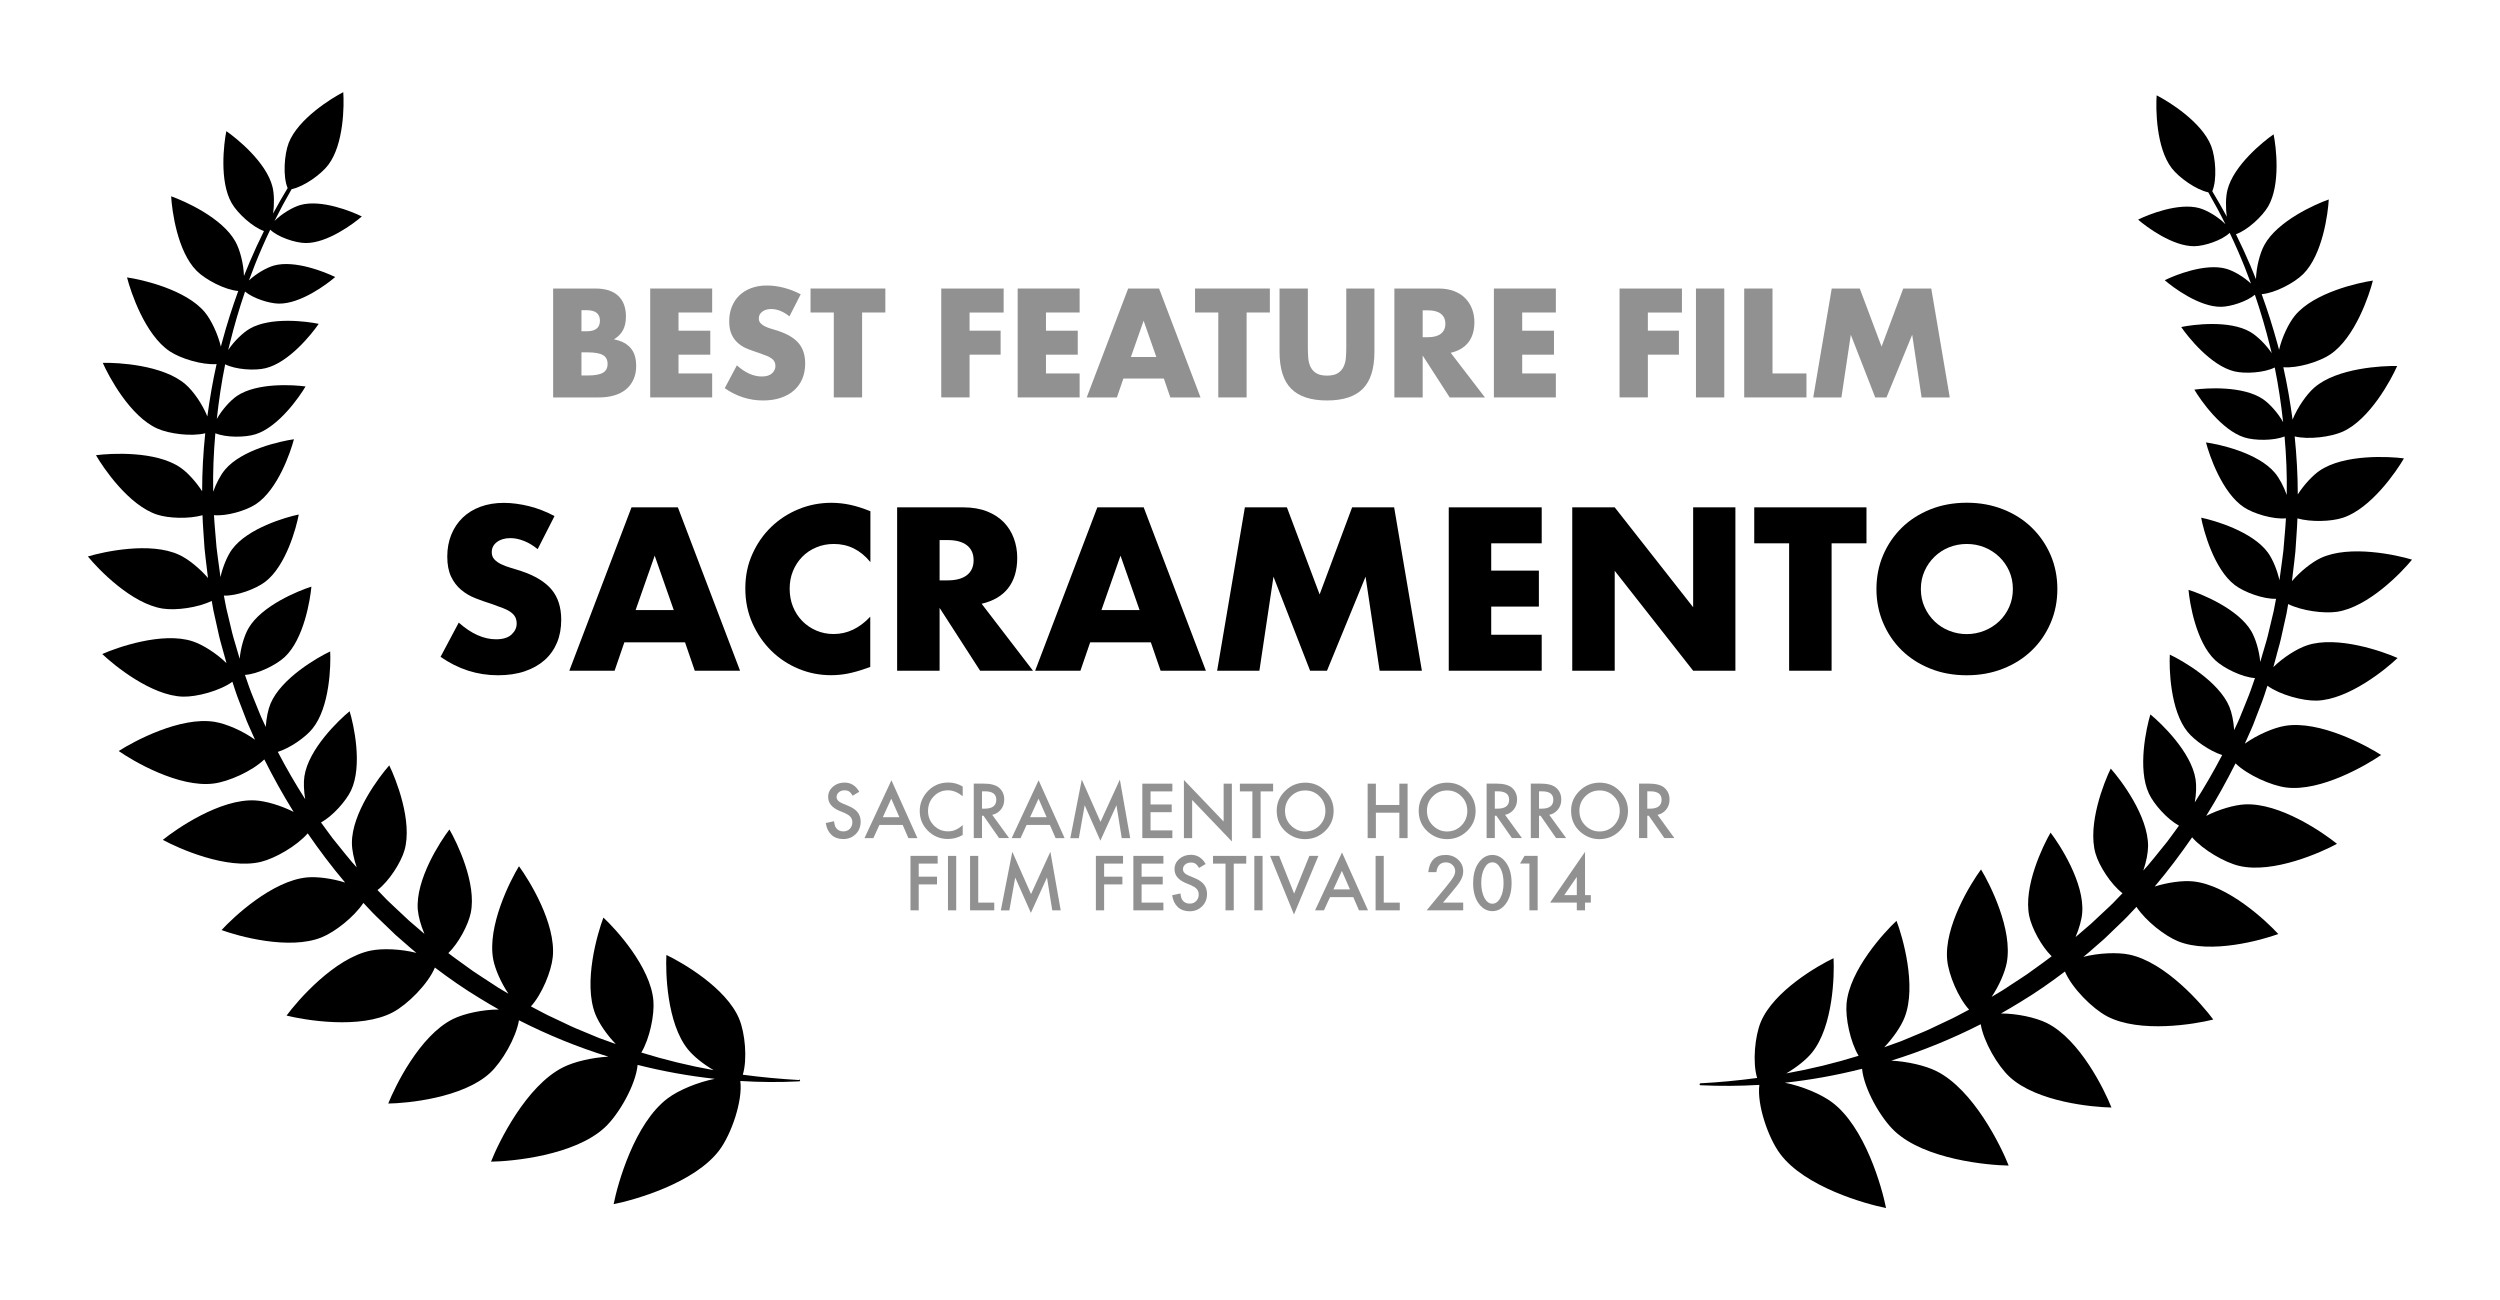 <?xml version="1.0" encoding="UTF-8"?><svg id="Layer_1" xmlns="http://www.w3.org/2000/svg" viewBox="0 0 346.16 180"><path d="M315.25,90.6c.26-.93.53-1.86.72-2.81l.63-2.83.23-1.32c1.9.94,4.96,1.34,6.77,1.07,4.36-.66,9-5.52,10.38-7.22-2.09-.64-8.65-2.1-12.65-.22-1.23.58-2.81,1.84-3.98,3.2l.15-1.24c.11-.96.24-1.92.33-2.88.09-1.52.23-3.04.28-4.57,1.89.53,4.68.44,6.27-.08,3.92-1.27,7.46-6.46,8.48-8.23-2.03-.27-8.29-.62-11.69,1.71-.97.67-2.15,1.94-3.01,3.28,0-2.68-.16-5.37-.43-8.03,1.94.47,5.01.07,6.65-.66,3.76-1.69,6.72-7.22,7.54-9.09-2.04-.05-8.31.27-11.44,2.96-1.08.93-2.36,2.77-3.04,4.46-.33-2.43-.74-4.86-1.28-7.25,1.99.16,4.98-.76,6.49-1.77,3.43-2.29,5.42-8.25,5.91-10.23-2.02.29-8.15,1.66-10.78,4.83-.88,1.07-1.8,3-2.21,4.75-.07-.26-.14-.52-.21-.77-.64-2.34-1.37-4.65-2.2-6.93,1.84-.14,4.52-1.56,5.75-2.78,2.7-2.69,3.44-8.45,3.54-10.33-1.78.62-7.1,2.96-8.92,6.31-.62,1.13-1.11,3.06-1.16,4.72-.25-.64-.51-1.27-.78-1.9-.62-1.46-1.29-2.9-1.99-4.32,1.59-.55,3.65-2.46,4.46-3.85,1.75-3.03,1.1-8.29.75-9.98-1.42.98-5.55,4.31-6.39,7.71-.24.96-.27,2.39-.08,3.7-.65-1.19-1.32-2.37-2.02-3.53.68-1.58.47-4.66-.15-6.26-1.3-3.36-5.96-6.21-7.55-7.02-.13,1.77-.1,7.24,2.09,10.09,1.01,1.31,3.37,2.99,5.06,3.34.83,1.45,1.63,2.92,2.37,4.41-.97-.99-2.52-1.92-3.6-2.22-2.9-.81-7.15.92-8.49,1.59,1.12.98,4.8,3.73,7.81,3.68,1.42-.02,3.83-.83,4.87-1.85.76,1.58,1.46,3.19,2.11,4.82.29.73.57,1.47.84,2.21-.98-.93-2.42-1.78-3.45-2.06-2.9-.81-7.15.92-8.49,1.59,1.12.98,4.8,3.73,7.81,3.68,1.34-.02,3.55-.73,4.67-1.67.8,2.34,1.5,4.72,2.09,7.12.08.32.16.65.24.97-.8-1.2-2.01-2.38-2.97-2.94-2.89-1.68-7.93-1.02-9.56-.68.93,1.37,4.1,5.35,7.35,6.14,1.48.36,4.16.2,5.6-.54.51,2.5.88,5.03,1.16,7.57-.71-1.27-1.87-2.56-2.8-3.19-2.77-1.87-7.85-1.54-9.49-1.31.84,1.43,3.74,5.61,6.93,6.62,1.43.45,4.06.47,5.56-.14.24,2.69.35,5.4.3,8.1-.42-1.19-1.04-2.35-1.64-3.06-2.34-2.79-7.75-3.96-9.54-4.21.45,1.75,2.23,6.99,5.27,8.99,1.35.89,4.05,1.69,5.8,1.52-.08,1.48-.24,2.95-.35,4.43-.1.94-.25,1.88-.37,2.82l-.18,1.33c-.31-1.43-.95-2.95-1.6-3.84-2.15-2.94-7.47-4.47-9.24-4.83.33,1.77,1.77,7.12,4.66,9.33,1.29.98,3.95,1.97,5.71,1.9l-.33,1.72-.66,2.76c-.2.92-.48,1.83-.75,2.74l-.4,1.36c-.02.06-.03.11-.05.17-.13-1.53-.64-3.24-1.23-4.25-1.84-3.14-6.98-5.2-8.7-5.74.15,1.8,1.04,7.26,3.7,9.75,1.19,1.11,3.74,2.36,5.5,2.47l-.57,1.64c-.31.89-.7,1.76-1.04,2.64l-.53,1.31c-.18.44-.39.86-.59,1.29l-.15.32c-.08-1.21-.32-2.4-.66-3.22-1.47-3.54-6.54-6.42-8.25-7.23-.1,1.9.04,7.72,2.46,10.7.97,1.19,3.06,2.65,4.79,3.21-1.17,2.24-2.43,4.42-3.79,6.55.2-1.15.24-2.32.11-3.17-.57-3.79-4.79-7.81-6.26-9.01-.55,1.82-1.82,7.51-.2,10.97.69,1.47,2.53,3.55,4.16,4.43-.26.36-.53.71-.78,1.07l-.84,1.14-.89,1.1c-.6.73-1.17,1.48-1.79,2.19l-.64.72c.41-1.2.65-2.43.66-3.36.04-4.17-3.79-9.22-5.17-10.76-.91,1.85-3.26,7.74-2.11,11.75.49,1.72,2.14,4.29,3.74,5.51l-.3.31-.98,1.02c-.33.34-.68.65-1.02.97l-2.06,1.93-2.14,1.84h0c.5-1.18.85-2.42.92-3.35.34-4.15-3.12-9.47-4.38-11.11-1.04,1.78-3.81,7.49-2.95,11.57.35,1.66,1.68,4.17,3.1,5.55-.37.29-.74.57-1.12.84l-2.29,1.65c-.78.53-1.57,1.03-2.36,1.55-.39.26-.78.53-1.18.77l-1.21.72s-.1.06-.15.09c1.02-1.52,1.83-3.36,2.09-4.71.88-4.6-2.35-10.95-3.56-12.93-1.38,1.87-5.15,7.91-4.68,12.57.2,2,1.51,5.18,3.03,6.84l-1.67.88c-.83.45-1.7.81-2.55,1.23l-1.28.61c-.43.21-.87.37-1.3.56l-2.62,1.09-2.33.84c1.24-1.29,2.34-2.9,2.82-4.14,1.71-4.36-.29-11.2-1.12-13.37-1.7,1.58-6.52,6.83-6.92,11.49-.17,1.97.51,5.27,1.67,7.2-3.28,1.02-6.63,1.83-10.02,2.44,1.43-.83,2.79-1.92,3.56-2.87,2.95-3.64,3.12-10.76,2.99-13.08-2.1.99-8.29,4.53-10.08,8.85-.8,1.93-1.16,5.56-.5,7.73-2.6.35-5.21.6-7.84.74-.07,0-.12.06-.13.13,0,.08.05.14.13.14,2.71.13,5.43.11,8.15-.05-.36,2.75,1.24,7.37,2.88,9.55,3.44,4.61,11.87,6.95,14.66,7.5-.55-2.8-2.89-11.22-7.5-14.66-1.49-1.11-4.12-2.22-6.51-2.69,3.6-.39,7.17-1.04,10.69-1.93.26,2.77,2.58,6.84,4.53,8.65,4.21,3.92,12.92,4.71,15.77,4.75-1.04-2.65-4.86-10.52-10.01-13.08-1.52-.76-3.97-1.33-6.24-1.45,4.25-1.32,8.4-3.01,12.38-5.04.41,2.45,2.35,5.76,3.99,7.28,3.77,3.5,11.56,4.21,14.11,4.25-.93-2.37-4.35-9.42-8.95-11.7-1.54-.76-4.13-1.32-6.35-1.32.91-.51,1.8-1.04,2.68-1.58,2.14-1.29,4.19-2.72,6.18-4.23.97,2.3,3.79,5.11,5.81,6.19,4.54,2.41,12.26,1.09,14.73.46-1.51-2.05-6.63-7.98-11.67-9-1.64-.33-4.19-.22-6.31.32.24-.19.47-.39.7-.58l2.2-1.92,2.1-2.02c.35-.34.71-.67,1.04-1.02l1-1.06.3-.32c1.28,1.94,3.92,4.02,5.78,4.77,4.5,1.82,11.6-.18,13.86-1.01-1.62-1.78-7-6.83-11.83-7.29-1.41-.14-3.47.14-5.28.71,1.85-2.18,3.56-4.47,5.18-6.81,1.53,1.76,4.52,3.48,6.5,3.95,4.72,1.13,11.45-1.9,13.56-3.05-1.87-1.52-7.93-5.72-12.78-5.46-1.47.08-3.58.7-5.33,1.59,1.47-2.36,2.81-4.79,4.06-7.27,1.68,1.63,4.94,3.07,7.01,3.34,4.81.61,11.17-3.13,13.15-4.5-2.02-1.31-8.51-4.82-13.29-4.04-1.59.26-3.87,1.25-5.58,2.47l.58-1.3c.19-.44.4-.88.58-1.33l.52-1.36c.34-.91.72-1.8,1.02-2.72l.43-1.31c1.73,1.26,4.92,2.12,6.84,2.06,4.41-.13,9.61-4.39,11.18-5.9-2-.89-8.33-3.14-12.52-1.76-1.4.46-3.32,1.68-4.68,3.02.02-.09.05-.18.07-.26l.38-1.4Z"/><path d="M110.69,149.55c-2.63-.15-5.24-.39-7.84-.74.66-2.17.31-5.8-.5-7.73-1.79-4.32-7.98-7.86-10.08-8.85-.12,2.32.04,9.44,2.99,13.08.77.95,2.12,2.04,3.56,2.87-3.39-.61-6.74-1.42-10.02-2.44,1.16-1.93,1.84-5.23,1.67-7.2-.4-4.67-5.22-9.91-6.92-11.49-.82,2.17-2.83,9.01-1.12,13.37.49,1.24,1.58,2.85,2.83,4.14l-2.33-.84-2.62-1.09c-.43-.19-.88-.35-1.3-.56l-1.28-.61c-.85-.42-1.72-.78-2.55-1.23l-1.67-.88c1.53-1.67,2.83-4.84,3.03-6.84.47-4.66-3.31-10.7-4.68-12.57-1.21,1.98-4.44,8.33-3.56,12.93.26,1.34,1.07,3.19,2.09,4.71-.05-.03-.1-.06-.15-.08l-1.21-.72c-.4-.25-.79-.52-1.18-.77-.79-.52-1.58-1.02-2.36-1.55l-2.29-1.65c-.38-.27-.76-.55-1.12-.84,1.43-1.39,2.75-3.89,3.1-5.55.86-4.08-1.91-9.78-2.95-11.57-1.26,1.64-4.71,6.95-4.38,11.11.08.94.42,2.17.92,3.35h0l-2.14-1.84-2.06-1.93c-.34-.33-.69-.64-1.02-.97l-.98-1.02-.3-.31c1.6-1.22,3.24-3.79,3.74-5.51,1.15-4.01-1.2-9.9-2.11-11.75-1.37,1.54-5.2,6.59-5.17,10.76,0,.93.26,2.17.66,3.36l-.64-.72c-.62-.71-1.19-1.46-1.79-2.19l-.89-1.1-.84-1.14c-.26-.36-.52-.71-.78-1.07,1.62-.88,3.46-2.96,4.16-4.43,1.63-3.47.36-9.16-.2-10.97-1.47,1.2-5.69,5.22-6.26,9.01-.13.85-.08,2.01.11,3.17-1.36-2.13-2.62-4.31-3.79-6.55,1.73-.55,3.82-2.01,4.79-3.21,2.42-2.97,2.56-8.8,2.46-10.7-1.72.81-6.78,3.7-8.26,7.23-.34.82-.58,2.01-.66,3.22l-.15-.32c-.19-.43-.41-.85-.59-1.29l-.53-1.31c-.34-.88-.73-1.74-1.04-2.64l-.57-1.64c1.76-.11,4.31-1.36,5.5-2.47,2.66-2.48,3.54-7.95,3.7-9.75-1.72.54-6.86,2.6-8.7,5.74-.59,1.01-1.1,2.72-1.23,4.25-.02-.06-.03-.11-.05-.17l-.4-1.36c-.27-.91-.55-1.81-.75-2.74l-.66-2.76-.33-1.72c1.76.07,4.42-.92,5.71-1.9,2.9-2.2,4.33-7.55,4.66-9.33-1.77.36-7.09,1.9-9.24,4.83-.65.89-1.29,2.41-1.6,3.84l-.18-1.33c-.12-.94-.27-1.88-.37-2.82-.11-1.48-.27-2.95-.35-4.43,1.75.17,4.45-.63,5.8-1.52,3.04-2.01,4.82-7.25,5.27-8.99-1.79.25-7.2,1.42-9.54,4.21-.6.71-1.22,1.87-1.64,3.06-.05-2.7.06-5.4.3-8.1,1.5.62,4.12.59,5.56.14,3.19-1.01,6.09-5.19,6.93-6.62-1.64-.23-6.72-.56-9.49,1.31-.93.63-2.09,1.93-2.8,3.19.28-2.54.65-5.07,1.16-7.57,1.44.74,4.12.91,5.6.54,3.25-.79,6.42-4.77,7.35-6.14-1.62-.34-6.67-1.01-9.56.68-.96.56-2.17,1.74-2.97,2.94.08-.32.15-.65.24-.97.59-2.4,1.29-4.78,2.09-7.12,1.12.94,3.33,1.65,4.67,1.67,3.01.05,6.69-2.7,7.81-3.68-1.34-.67-5.59-2.4-8.49-1.59-1.02.29-2.47,1.13-3.45,2.06.27-.74.55-1.48.84-2.21.65-1.63,1.35-3.24,2.11-4.82,1.04,1.02,3.45,1.83,4.87,1.85,3.01.05,6.69-2.7,7.81-3.68-1.34-.67-5.59-2.4-8.49-1.59-1.08.3-2.63,1.23-3.6,2.22.74-1.49,1.53-2.96,2.37-4.41,1.7-.34,4.06-2.03,5.06-3.34,2.19-2.86,2.22-8.32,2.09-10.09-1.58.81-6.24,3.67-7.55,7.02-.62,1.6-.83,4.68-.15,6.26-.7,1.16-1.38,2.34-2.02,3.53.19-1.31.16-2.74-.08-3.7-.84-3.4-4.96-6.73-6.39-7.71-.34,1.69-1,6.96.75,9.98.8,1.39,2.87,3.3,4.46,3.85-.71,1.42-1.37,2.86-1.99,4.32-.27.63-.53,1.26-.78,1.9-.05-1.66-.54-3.59-1.16-4.72-1.82-3.35-7.13-5.68-8.92-6.31.1,1.89.84,7.64,3.54,10.33,1.22,1.22,3.9,2.63,5.75,2.78-.83,2.28-1.57,4.59-2.2,6.93-.07.26-.14.51-.21.77-.41-1.74-1.33-3.68-2.21-4.75-2.63-3.17-8.76-4.54-10.78-4.83.5,1.98,2.48,7.94,5.91,10.23,1.51,1.01,4.5,1.92,6.49,1.77-.54,2.39-.95,4.82-1.28,7.25-.68-1.7-1.95-3.53-3.04-4.46-3.13-2.69-9.39-3.01-11.44-2.96.82,1.87,3.78,7.41,7.54,9.09,1.64.74,4.72,1.14,6.65.66-.28,2.67-.43,5.35-.43,8.03-.86-1.33-2.03-2.61-3.01-3.28-3.4-2.34-9.66-1.98-11.69-1.71,1.02,1.77,4.55,6.96,8.48,8.23,1.59.52,4.38.61,6.27.08.05,1.52.19,3.04.28,4.57.09.96.22,1.92.33,2.88l.15,1.24c-1.17-1.36-2.75-2.63-3.98-3.2-4-1.88-10.55-.41-12.65.22,1.38,1.7,6.02,6.56,10.38,7.22,1.81.28,4.87-.13,6.77-1.07l.23,1.32.63,2.83c.19.95.46,1.88.72,2.81l.39,1.4c.02.09.05.18.07.26-1.36-1.34-3.28-2.56-4.68-3.02-4.19-1.38-10.52.87-12.52,1.76,1.58,1.51,6.77,5.78,11.18,5.9,1.92.05,5.12-.81,6.84-2.06l.43,1.31c.3.92.68,1.81,1.02,2.72l.52,1.36c.18.45.39.89.58,1.33l.58,1.3c-1.7-1.22-3.98-2.21-5.58-2.47-4.79-.78-11.27,2.74-13.29,4.04,1.97,1.38,8.33,5.12,13.15,4.5,2.07-.26,5.33-1.71,7.01-3.34,1.24,2.48,2.59,4.91,4.06,7.27-1.75-.89-3.85-1.51-5.33-1.59-4.84-.26-10.91,3.95-12.78,5.46,2.11,1.15,8.84,4.18,13.56,3.05,1.98-.48,4.97-2.19,6.5-3.95,1.62,2.35,3.33,4.63,5.18,6.81-1.81-.57-3.87-.84-5.28-.71-4.83.46-10.21,5.52-11.83,7.29,2.26.83,9.36,2.83,13.86,1.01,1.86-.75,4.5-2.83,5.78-4.77l.3.32,1,1.06c.33.35.69.68,1.04,1.02l2.1,2.02,2.2,1.92c.23.19.47.39.7.58-2.12-.54-4.67-.65-6.31-.32-5.04,1.02-10.16,6.95-11.67,9,2.47.62,10.19,1.95,14.73-.46,2.03-1.08,4.85-3.89,5.81-6.19,1.99,1.51,4.04,2.94,6.18,4.23.88.55,1.78,1.07,2.68,1.58-2.23,0-4.82.56-6.36,1.32-4.61,2.29-8.02,9.33-8.96,11.7,2.55-.03,10.34-.75,14.11-4.25,1.64-1.52,3.58-4.83,3.99-7.28,3.98,2.03,8.13,3.72,12.38,5.04-2.27.12-4.72.7-6.24,1.46-5.15,2.56-8.97,10.43-10.01,13.08,2.85-.04,11.56-.83,15.77-4.75,1.94-1.81,4.27-5.87,4.53-8.65,3.52.89,7.1,1.54,10.69,1.93-2.39.47-5.02,1.57-6.51,2.69-4.61,3.44-6.95,11.87-7.5,14.66,2.8-.55,11.22-2.89,14.66-7.5,1.63-2.19,3.24-6.8,2.88-9.55,2.72.17,5.44.19,8.15.05.07,0,.12-.06.13-.13,0-.07-.05-.14-.13-.14Z"/><g id="Grimmfest_Best_Special_Mention"><rect x="50.05" y="107.8" width="245.78" height="21.3" style="fill:none;"/><path d="M118.98,109.63l-.92.55c-.17-.3-.34-.49-.49-.59-.16-.1-.37-.16-.63-.16-.32,0-.58.09-.79.27-.21.18-.31.4-.31.66,0,.37.27.66.82.89l.75.31c.61.25,1.06.55,1.34.91s.42.79.42,1.31c0,.69-.23,1.27-.69,1.72-.47.46-1.04.68-1.73.68-.65,0-1.19-.19-1.62-.58-.42-.39-.68-.93-.79-1.64l1.15-.25c.05.44.14.75.27.92.23.33.58.49,1.03.49.35,0,.65-.12.88-.36.23-.24.35-.54.35-.9,0-.15-.02-.28-.06-.4s-.1-.23-.19-.34-.2-.2-.33-.29c-.14-.09-.3-.17-.49-.26l-.73-.3c-1.03-.44-1.55-1.07-1.55-1.91,0-.57.22-1.04.65-1.42.43-.38.97-.58,1.62-.58.87,0,1.55.42,2.04,1.27Z" style="fill:#919191;"/><path d="M125,114.22h-3.23l-.84,1.83h-1.23l3.73-8.01,3.6,8.01h-1.25l-.79-1.83ZM124.53,113.15l-1.12-2.56-1.17,2.56h2.29Z" style="fill:#919191;"/><path d="M133.3,108.91v1.35c-.66-.55-1.34-.83-2.04-.83-.77,0-1.43.28-1.96.83-.53.55-.8,1.23-.8,2.03s.27,1.46.8,2c.53.54,1.19.82,1.96.82.4,0,.74-.06,1.02-.2.16-.06.32-.15.49-.26.17-.11.34-.24.53-.4v1.37c-.65.37-1.33.55-2.05.55-1.08,0-2-.38-2.76-1.13-.76-.76-1.14-1.67-1.14-2.74,0-.96.32-1.82.95-2.57.78-.92,1.79-1.38,3.03-1.38.68,0,1.33.18,1.96.55Z" style="fill:#919191;"/><path d="M137.39,112.83l2.33,3.21h-1.39l-2.15-3.09h-.21v3.09h-1.14v-7.54h1.33c1,0,1.72.19,2.16.56.49.42.73.97.73,1.65,0,.53-.15.99-.46,1.38-.31.38-.71.63-1.21.74ZM135.97,111.97h.36c1.08,0,1.62-.41,1.62-1.24,0-.77-.52-1.16-1.57-1.16h-.41v2.39Z" style="fill:#919191;"/><path d="M145.38,114.22h-3.23l-.84,1.83h-1.23l3.73-8.01,3.6,8.01h-1.25l-.79-1.83ZM144.92,113.15l-1.12-2.56-1.17,2.56h2.29Z" style="fill:#919191;"/><path d="M148.2,116.05l1.59-8.11,2.59,5.86,2.68-5.86,1.43,8.11h-1.17l-.73-4.55-2.23,4.9-2.17-4.9-.81,4.56h-1.18Z" style="fill:#919191;"/><path d="M162.33,109.58h-3.02v1.81h2.93v1.07h-2.93v2.52h3.02v1.07h-4.16v-7.54h4.16v1.07Z" style="fill:#919191;"/><path d="M163.93,116.05v-8.05l5.5,5.75v-5.24h1.14v8l-5.5-5.74v5.28h-1.14Z" style="fill:#919191;"/><path d="M174.55,109.58v6.47h-1.14v-6.47h-1.73v-1.07h4.6v1.07h-1.73Z" style="fill:#919191;"/><path d="M176.78,112.24c0-1.06.39-1.97,1.17-2.73.77-.76,1.71-1.14,2.79-1.14s2,.38,2.76,1.15c.77.77,1.16,1.69,1.16,2.77s-.39,2-1.16,2.76c-.78.76-1.72,1.14-2.82,1.14-.97,0-1.85-.34-2.62-1.01-.85-.75-1.28-1.72-1.28-2.93ZM177.93,112.26c0,.83.28,1.52.84,2.06.56.54,1.2.81,1.93.81.79,0,1.46-.27,2-.82.54-.55.82-1.23.82-2.02s-.27-1.48-.81-2.02c-.53-.55-1.19-.82-1.98-.82s-1.45.27-1.99.82c-.54.54-.81,1.21-.81,2Z" style="fill:#919191;"/><path d="M190.51,111.46h3.25v-2.95h1.14v7.54h-1.14v-3.52h-3.25v3.52h-1.14v-7.54h1.14v2.95Z" style="fill:#919191;"/><path d="M196.44,112.24c0-1.06.39-1.97,1.17-2.73.77-.76,1.71-1.14,2.79-1.14s2,.38,2.76,1.15c.77.77,1.16,1.69,1.16,2.77s-.39,2-1.16,2.76c-.78.76-1.72,1.14-2.82,1.14-.97,0-1.85-.34-2.62-1.01-.85-.75-1.28-1.72-1.28-2.93ZM197.58,112.26c0,.83.28,1.52.84,2.06.56.54,1.2.81,1.93.81.79,0,1.46-.27,2-.82.54-.55.82-1.23.82-2.02s-.27-1.48-.81-2.02c-.53-.55-1.19-.82-1.98-.82s-1.45.27-1.99.82c-.54.54-.81,1.21-.81,2Z" style="fill:#919191;"/><path d="M208.4,112.83l2.33,3.21h-1.39l-2.15-3.09h-.21v3.09h-1.14v-7.54h1.33c1,0,1.72.19,2.16.56.49.42.73.97.73,1.65,0,.53-.15.99-.46,1.38-.31.38-.71.63-1.21.74ZM206.98,111.97h.36c1.08,0,1.62-.41,1.62-1.24,0-.77-.52-1.16-1.57-1.16h-.41v2.39Z" style="fill:#919191;"/><path d="M214.52,112.83l2.33,3.21h-1.39l-2.15-3.09h-.21v3.09h-1.14v-7.54h1.33c1,0,1.72.19,2.16.56.49.42.73.97.73,1.65,0,.53-.15.99-.46,1.38-.31.38-.71.63-1.21.74ZM213.1,111.97h.36c1.08,0,1.62-.41,1.62-1.24,0-.77-.52-1.16-1.57-1.16h-.41v2.39Z" style="fill:#919191;"/><path d="M217.54,112.24c0-1.06.39-1.97,1.17-2.73.77-.76,1.71-1.14,2.79-1.14s2,.38,2.76,1.15c.77.77,1.16,1.69,1.16,2.77s-.39,2-1.16,2.76c-.78.76-1.72,1.14-2.82,1.14-.97,0-1.85-.34-2.62-1.01-.85-.75-1.28-1.72-1.28-2.93ZM218.69,112.26c0,.83.28,1.52.84,2.06.56.54,1.2.81,1.93.81.79,0,1.46-.27,2-.82.54-.55.82-1.23.82-2.02s-.27-1.48-.81-2.02c-.53-.55-1.19-.82-1.98-.82s-1.45.27-1.99.82c-.54.54-.81,1.21-.81,2Z" style="fill:#919191;"/><path d="M229.51,112.83l2.33,3.21h-1.39l-2.15-3.09h-.21v3.09h-1.14v-7.54h1.33c1,0,1.72.19,2.16.56.49.42.73.97.73,1.65,0,.53-.15.99-.46,1.38-.31.38-.71.63-1.21.74ZM228.09,111.97h.36c1.08,0,1.62-.41,1.62-1.24,0-.77-.52-1.16-1.57-1.16h-.41v2.39Z" style="fill:#919191;"/><path d="M129.84,119.58h-2.63v1.81h2.53v1.07h-2.53v3.59h-1.14v-7.54h3.76v1.07Z" style="fill:#919191;"/><path d="M132.4,118.51v7.54h-1.14v-7.54h1.14Z" style="fill:#919191;"/><path d="M135.45,118.51v6.47h2.22v1.07h-3.35v-7.54h1.14Z" style="fill:#919191;"/><path d="M138.58,126.05l1.59-8.11,2.59,5.86,2.68-5.86,1.43,8.11h-1.17l-.73-4.55-2.23,4.9-2.17-4.9-.81,4.56h-1.18Z" style="fill:#919191;"/><path d="M155.51,119.58h-2.63v1.81h2.53v1.07h-2.53v3.59h-1.14v-7.54h3.76v1.07Z" style="fill:#919191;"/><path d="M161.09,119.58h-3.02v1.81h2.93v1.07h-2.93v2.52h3.02v1.07h-4.16v-7.54h4.16v1.07Z" style="fill:#919191;"/><path d="M166.94,119.63l-.92.55c-.17-.3-.34-.49-.49-.59-.16-.1-.37-.16-.63-.16-.32,0-.58.09-.79.27-.21.18-.31.4-.31.66,0,.37.27.66.82.89l.75.31c.61.25,1.06.55,1.34.91s.42.79.42,1.31c0,.69-.23,1.27-.69,1.72-.47.46-1.04.68-1.73.68-.65,0-1.19-.19-1.62-.58-.42-.39-.68-.93-.79-1.64l1.15-.25c.05.44.14.75.27.92.23.33.58.49,1.03.49.35,0,.65-.12.88-.36s.35-.54.35-.9c0-.15-.02-.28-.06-.4-.04-.12-.1-.23-.19-.34s-.2-.2-.33-.29c-.14-.09-.3-.17-.49-.26l-.73-.3c-1.03-.44-1.55-1.07-1.55-1.91,0-.57.22-1.04.65-1.42.43-.38.97-.58,1.62-.58.87,0,1.55.42,2.04,1.27Z" style="fill:#919191;"/><path d="M170.83,119.58v6.47h-1.14v-6.47h-1.73v-1.07h4.6v1.07h-1.73Z" style="fill:#919191;"/><path d="M174.82,118.51v7.54h-1.14v-7.54h1.14Z" style="fill:#919191;"/><path d="M177.11,118.51l2.08,5.22,2.11-5.22h1.25l-3.38,8.11-3.31-8.11h1.25Z" style="fill:#919191;"/><path d="M187.39,124.22h-3.23l-.84,1.83h-1.23l3.73-8.01,3.6,8.01h-1.25l-.79-1.83ZM186.92,123.15l-1.12-2.56-1.17,2.56h2.29Z" style="fill:#919191;"/><path d="M191.6,118.51v6.47h2.22v1.07h-3.35v-7.54h1.14Z" style="fill:#919191;"/><path d="M199.79,124.98h2.81v1.07h-5.06l2.62-3.17c.26-.32.47-.59.65-.82.17-.23.31-.42.4-.58.19-.31.28-.58.28-.83,0-.35-.12-.65-.37-.88-.25-.24-.55-.36-.92-.36-.76,0-1.2.45-1.31,1.35h-1.13c.18-1.59.98-2.38,2.41-2.38.69,0,1.26.22,1.73.65.47.44.7.98.7,1.62,0,.41-.11.81-.33,1.21-.11.21-.27.45-.49.73-.21.28-.48.61-.81,1l-1.17,1.39Z" style="fill:#919191;"/><path d="M203.98,122.23c0-1.2.28-2.16.84-2.88.5-.65,1.11-.97,1.82-.97s1.32.32,1.82.97c.56.72.84,1.69.84,2.92s-.28,2.2-.84,2.92c-.5.65-1.11.97-1.82.97s-1.32-.32-1.83-.97c-.56-.72-.84-1.71-.84-2.97ZM205.1,122.23c0,.84.15,1.53.43,2.08.29.54.66.82,1.11.82s.82-.27,1.11-.82c.29-.54.44-1.22.44-2.05s-.15-1.51-.44-2.05c-.29-.54-.66-.81-1.11-.81s-.81.27-1.1.81c-.29.54-.44,1.21-.44,2.01Z" style="fill:#919191;"/><path d="M211.77,119.57h-1.3l.62-1.06h1.82v7.54h-1.14v-6.47Z" style="fill:#919191;"/><path d="M219.47,123.94h.8v1.04h-.8v1.07h-1.14v-1.07h-3.7l4.84-7.03v6ZM218.33,123.94v-2.52l-1.74,2.52h1.74Z" style="fill:#919191;"/><rect x="50.05" y="38.43" width="245.78" height="37.27" style="fill:none;"/><path d="M76.59,39.95h5.84c1.39,0,2.44.33,3.16,1,.72.67,1.08,1.63,1.08,2.88,0,.76-.14,1.39-.41,1.89-.27.5-.69.92-1.25,1.27.56.11,1.04.27,1.43.49.39.22.71.49.96.81.25.32.42.68.53,1.08.11.4.16.83.16,1.28,0,.71-.12,1.33-.37,1.88-.25.55-.59,1.01-1.04,1.38-.45.37-.99.65-1.63.84-.64.19-1.36.28-2.16.28h-6.3v-15.08ZM80.51,45.87h.72c1.23,0,1.84-.49,1.84-1.46s-.61-1.46-1.84-1.46h-.72v2.92ZM80.51,51.99h.86c.99,0,1.69-.13,2.12-.38s.64-.66.64-1.22-.21-.97-.64-1.22c-.43-.25-1.13-.38-2.12-.38h-.86v3.2Z" style="fill:#919191;"/><path d="M98.61,43.27h-4.66v2.52h4.4v3.32h-4.4v2.6h4.66v3.32h-8.58v-15.08h8.58v3.32Z" style="fill:#919191;"/><path d="M109.31,43.81c-.43-.35-.85-.6-1.28-.77-.43-.17-.84-.25-1.24-.25-.51,0-.92.12-1.24.36-.32.24-.48.55-.48.94,0,.27.08.49.24.66.16.17.37.32.63.45.26.13.55.24.88.33.33.09.65.19.97.3,1.28.43,2.22,1,2.81,1.71.59.71.89,1.64.89,2.79,0,.77-.13,1.47-.39,2.1-.26.63-.64,1.16-1.14,1.61-.5.45-1.11.79-1.84,1.04s-1.55.37-2.47.37c-1.91,0-3.67-.57-5.3-1.7l1.68-3.16c.59.52,1.17.91,1.74,1.16.57.25,1.14.38,1.7.38.64,0,1.12-.15,1.43-.44.31-.29.47-.63.47-1,0-.23-.04-.42-.12-.59-.08-.17-.21-.32-.4-.46-.19-.14-.43-.27-.73-.39-.3-.12-.66-.25-1.09-.4-.51-.16-1-.34-1.49-.53s-.92-.45-1.3-.77c-.38-.32-.69-.72-.92-1.21-.23-.49-.35-1.1-.35-1.85s.12-1.42.37-2.03c.25-.61.59-1.13,1.04-1.56.45-.43.99-.77,1.64-1.01.65-.24,1.37-.36,2.17-.36.75,0,1.53.1,2.34.31.81.21,1.59.51,2.34.91l-1.56,3.06Z" style="fill:#919191;"/><path d="M119.37,43.27v11.76h-3.92v-11.76h-3.22v-3.32h10.36v3.32h-3.22Z" style="fill:#919191;"/><path d="M138.97,43.27h-4.72v2.52h4.3v3.32h-4.3v5.92h-3.92v-15.08h8.64v3.32Z" style="fill:#919191;"/><path d="M149.49,43.27h-4.66v2.52h4.4v3.32h-4.4v2.6h4.66v3.32h-8.58v-15.08h8.58v3.32Z" style="fill:#919191;"/><path d="M161.15,52.41h-5.6l-.9,2.62h-4.18l5.74-15.08h4.28l5.74,15.08h-4.18l-.9-2.62ZM160.11,49.43l-1.76-5.02-1.76,5.02h3.52Z" style="fill:#919191;"/><path d="M172.61,43.27v11.76h-3.92v-11.76h-3.22v-3.32h10.36v3.32h-3.22Z" style="fill:#919191;"/><path d="M181.09,39.95v8.2c0,.44.02.89.05,1.35.03.46.13.88.3,1.25.17.37.43.68.79.91.36.23.87.35,1.52.35s1.16-.12,1.51-.35c.35-.23.62-.54.79-.91.17-.37.28-.79.31-1.25.03-.46.05-.91.05-1.35v-8.2h3.9v8.74c0,2.35-.54,4.06-1.61,5.14-1.07,1.08-2.72,1.62-4.95,1.62s-3.88-.54-4.96-1.62c-1.08-1.08-1.62-2.79-1.62-5.14v-8.74h3.92Z" style="fill:#919191;"/><path d="M205.61,55.03h-4.88l-3.74-5.8v5.8h-3.92v-15.08h6.1c.84,0,1.57.12,2.2.37.63.25,1.14.58,1.55,1.01.41.43.71.92.92,1.48.21.56.31,1.16.31,1.8,0,1.15-.28,2.08-.83,2.79-.55.71-1.37,1.2-2.45,1.45l4.74,6.18ZM196.99,46.69h.74c.77,0,1.37-.16,1.78-.48.41-.32.62-.78.62-1.38s-.21-1.06-.62-1.38c-.41-.32-1.01-.48-1.78-.48h-.74v3.72Z" style="fill:#919191;"/><path d="M215.43,43.27h-4.66v2.52h4.4v3.32h-4.4v2.6h4.66v3.32h-8.58v-15.08h8.58v3.32Z" style="fill:#919191;"/><path d="M232.89,43.27h-4.72v2.52h4.3v3.32h-4.3v5.92h-3.92v-15.08h8.64v3.32Z" style="fill:#919191;"/><path d="M238.75,39.95v15.08h-3.92v-15.08h3.92Z" style="fill:#919191;"/><path d="M245.43,39.95v11.76h4.7v3.32h-8.62v-15.08h3.92Z" style="fill:#919191;"/><path d="M251.07,55.03l2.56-15.08h3.88l3.02,8.04,3-8.04h3.88l2.56,15.08h-3.9l-1.3-8.68-3.56,8.68h-1.56l-3.38-8.68-1.3,8.68h-3.9Z" style="fill:#919191;"/><rect y="67.97" width="345.88" height="60.39" style="fill:none;"/><path d="M74.45,76.04c-.64-.52-1.28-.9-1.92-1.15-.64-.25-1.26-.38-1.86-.38-.76,0-1.38.18-1.86.54-.48.36-.72.83-.72,1.41,0,.4.12.73.36.99.24.26.56.49.94.67.39.19.83.36,1.32.5.49.14.97.29,1.45.45,1.92.64,3.33,1.5,4.22,2.57.89,1.07,1.33,2.46,1.33,4.18,0,1.16-.19,2.21-.58,3.15s-.96,1.75-1.71,2.42-1.67,1.19-2.76,1.56c-1.09.37-2.32.55-3.71.55-2.86,0-5.51-.85-7.95-2.55l2.52-4.74c.88.78,1.75,1.36,2.61,1.74.86.38,1.71.57,2.55.57.96,0,1.68-.22,2.15-.66.47-.44.71-.94.71-1.5,0-.34-.06-.63-.18-.88-.12-.25-.32-.48-.6-.69-.28-.21-.65-.41-1.1-.58-.45-.18-1-.38-1.63-.6-.76-.24-1.51-.5-2.24-.79s-1.38-.68-1.95-1.16c-.57-.48-1.03-1.08-1.38-1.82-.35-.73-.53-1.65-.53-2.77s.19-2.13.56-3.04.89-1.69,1.56-2.34c.67-.65,1.49-1.16,2.46-1.52.97-.36,2.06-.54,3.25-.54,1.12,0,2.29.16,3.51.46,1.22.31,2.39.77,3.51,1.37l-2.34,4.59Z"/><path d="M94.85,88.94h-8.4l-1.35,3.93h-6.27l8.61-22.62h6.42l8.61,22.62h-6.27l-1.35-3.93ZM93.29,84.47l-2.64-7.53-2.64,7.53h5.28Z"/><path d="M120.5,77.81c-1.36-1.66-3.04-2.49-5.04-2.49-.88,0-1.7.16-2.45.48-.75.32-1.4.75-1.93,1.3-.54.55-.97,1.21-1.28,1.96-.31.76-.46,1.58-.46,2.46s.15,1.73.46,2.49.74,1.42,1.29,1.98c.55.56,1.19,1,1.94,1.32.74.32,1.54.48,2.4.48,1.88,0,3.57-.8,5.07-2.4v6.96l-.6.21c-.9.32-1.74.55-2.52.71-.78.15-1.55.22-2.31.22-1.56,0-3.06-.29-4.48-.88-1.43-.59-2.69-1.42-3.78-2.49-1.09-1.07-1.96-2.34-2.62-3.81-.66-1.47-.99-3.08-.99-4.82s.32-3.33.98-4.78c.65-1.45,1.52-2.7,2.61-3.75,1.09-1.05,2.35-1.87,3.79-2.46,1.44-.59,2.95-.88,4.53-.88.9,0,1.79.1,2.66.29.87.19,1.79.49,2.75.88v7.02Z"/><path d="M143.03,92.87h-7.32l-5.61-8.7v8.7h-5.88v-22.62h9.15c1.26,0,2.36.19,3.3.56s1.71.88,2.33,1.51c.61.64,1.07,1.38,1.38,2.22s.47,1.74.47,2.7c0,1.72-.42,3.12-1.25,4.19-.83,1.07-2.06,1.79-3.68,2.17l7.11,9.27ZM130.1,80.36h1.11c1.16,0,2.05-.24,2.67-.72.62-.48.93-1.17.93-2.07s-.31-1.59-.93-2.07c-.62-.48-1.51-.72-2.67-.72h-1.11v5.58Z"/><path d="M159.35,88.94h-8.4l-1.35,3.93h-6.27l8.61-22.62h6.42l8.61,22.62h-6.27l-1.35-3.93ZM157.79,84.47l-2.64-7.53-2.64,7.53h5.28Z"/><path d="M168.53,92.87l3.84-22.62h5.82l4.53,12.06,4.5-12.06h5.82l3.84,22.62h-5.85l-1.95-13.02-5.34,13.02h-2.34l-5.07-13.02-1.95,13.02h-5.85Z"/><path d="M213.47,75.23h-6.99v3.78h6.6v4.98h-6.6v3.9h6.99v4.98h-12.87v-22.62h12.87v4.98Z"/><path d="M217.7,92.87v-22.62h5.88l10.86,13.83v-13.83h5.85v22.62h-5.85l-10.86-13.83v13.83h-5.88Z"/><path d="M253.61,75.23v17.64h-5.88v-17.64h-4.83v-4.98h15.54v4.98h-4.83Z"/><path d="M259.82,81.56c0-1.68.31-3.25.93-4.7s1.48-2.71,2.58-3.79c1.1-1.08,2.42-1.92,3.95-2.54,1.53-.61,3.21-.92,5.05-.92s3.5.31,5.04.92c1.54.61,2.87,1.46,3.97,2.54,1.11,1.08,1.97,2.34,2.6,3.79.62,1.45.93,3.01.93,4.7s-.31,3.25-.93,4.69c-.62,1.45-1.48,2.72-2.6,3.8-1.11,1.08-2.44,1.92-3.97,2.53-1.54.61-3.22.92-5.04.92s-3.52-.3-5.05-.92c-1.53-.61-2.85-1.46-3.95-2.53-1.1-1.08-1.96-2.34-2.58-3.8-.62-1.45-.93-3.01-.93-4.69ZM265.97,81.56c0,.9.17,1.73.51,2.49.34.76.8,1.42,1.38,1.98.58.56,1.25,1,2.02,1.3.77.31,1.58.47,2.44.47s1.67-.16,2.45-.47c.77-.31,1.45-.74,2.04-1.3.59-.56,1.05-1.22,1.39-1.98.34-.76.51-1.59.51-2.49s-.17-1.73-.51-2.49c-.34-.76-.8-1.42-1.39-1.98-.59-.56-1.27-1-2.04-1.31-.77-.31-1.59-.46-2.45-.46s-1.68.16-2.44.46c-.77.31-1.45.75-2.02,1.31-.58.56-1.04,1.22-1.38,1.98-.34.76-.51,1.59-.51,2.49Z"/></g></svg>